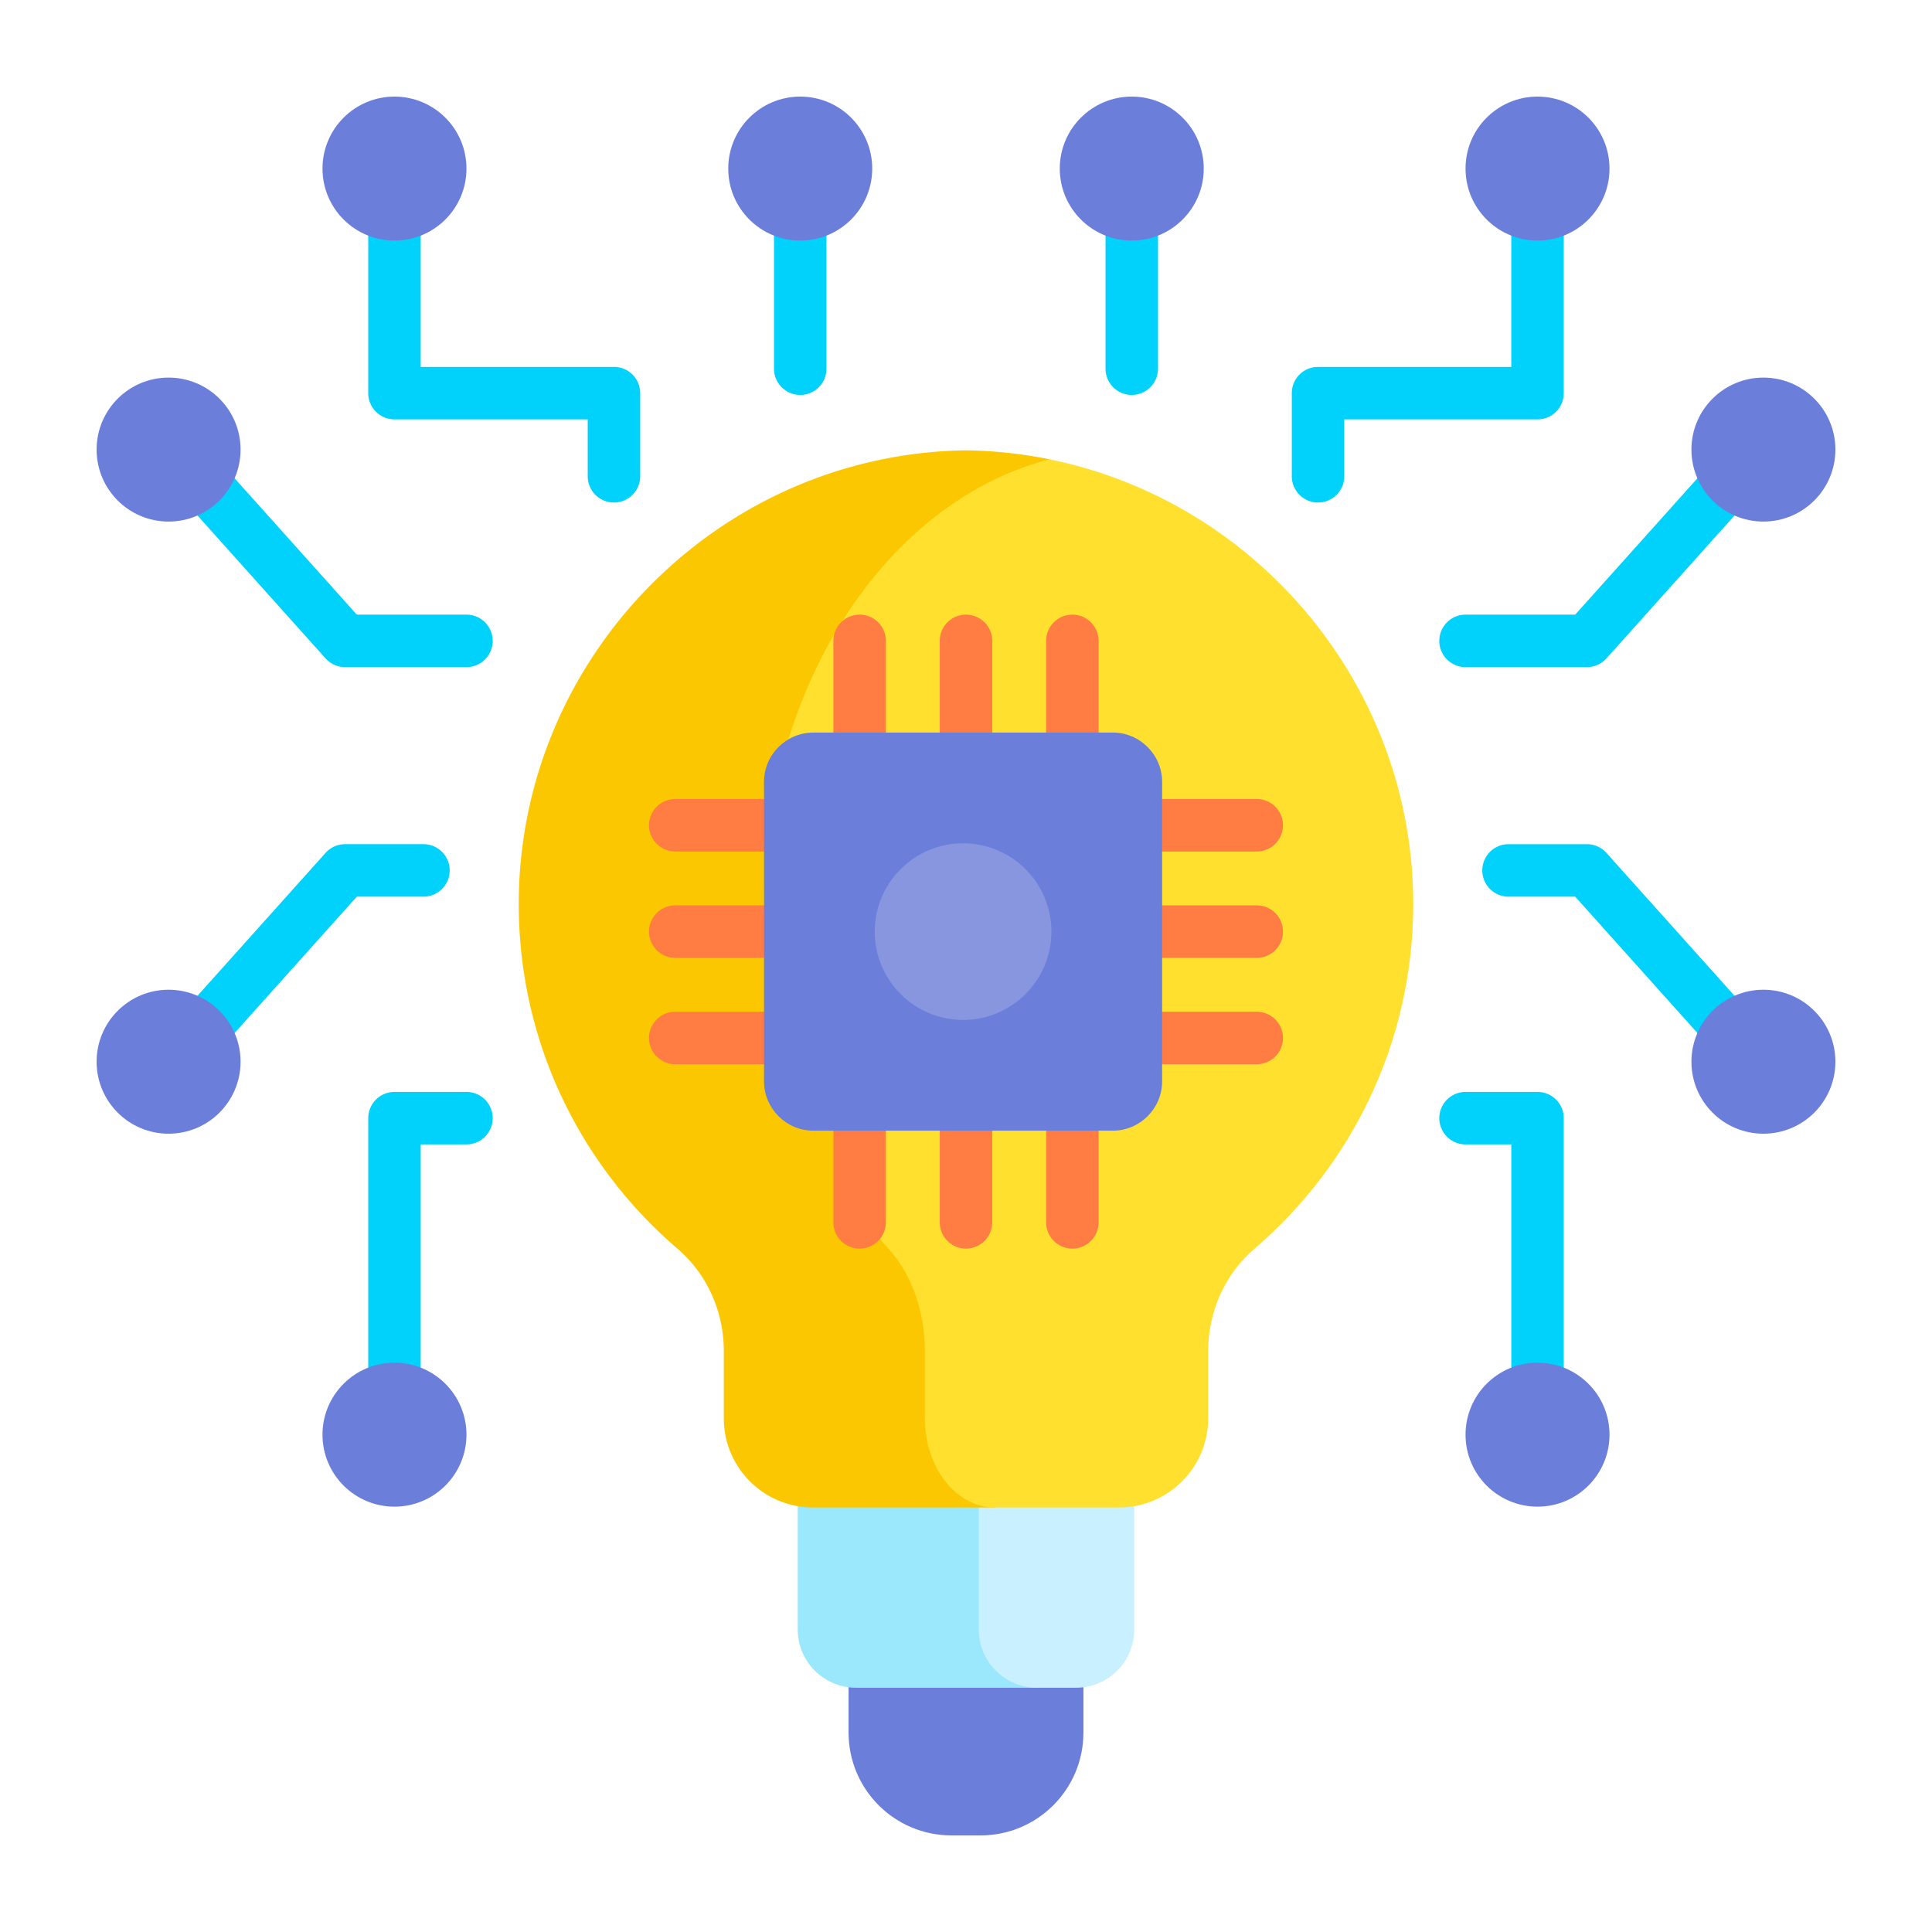 <svg xmlns="http://www.w3.org/2000/svg" version="1.1" xmlns:xlink="http://www.w3.org/1999/xlink" width="512" height="512" x="0" y="0" viewBox="0 0 512 512" style="enable-background:new 0 0 512 512" xml:space="preserve" class=""><g transform="matrix(0.9,0,0,0.9,25.6,25.6)"><path fill="#6b7ed9" d="M282.656 460.088h-52.077l-9.157 8.276v13.357c0 16.723 13.556 30.279 30.28 30.279h8.596c16.723 0 30.28-13.557 30.28-30.279v-13.357z" opacity="1" data-original="#6b7ed9"></path><path fill="#9be8fd" d="M268.096 407.291h-52.712l-8.929 7.756v36.334c0 9.463 7.672 17.135 17.135 17.135h53.312z" opacity="1" data-original="#9be8fd"></path><path fill="#c9f0fe" d="M297.083 407.291h-26.755l-10.56 8.144v35.945c0 9.463 7.67 17.134 17.132 17.135h11.51c9.463 0 17.135-7.672 17.135-17.135v-36.334z" opacity="1" data-original="#c9f0fe"></path><path fill="#fbc700" d="M264.465 415.435h-53.531c-14.495 0-26.247-11.751-26.247-26.247v-19.824c0-11.54-4.885-22.623-13.65-30.13-28.504-24.415-46.606-60.625-46.731-101.07-.226-72.857 58.843-132.993 131.694-134.006a132.626 132.626 0 0 1 24.553 2.642l16.53 18.334v260.523z" opacity="1" data-original="#fbc700" class=""></path><path fill="#ffe02f" d="M280.553 106.8c-47.931 12.403-84.184 66.899-84.027 131.365.048 19.586 3.409 38.172 9.395 54.913h15.502v31.109c3.6 5.402 7.53 10.436 11.753 15.047 6.874 7.507 10.705 18.59 10.705 30.13v19.824c0 14.496 9.216 26.247 20.584 26.247h36.601c14.496 0 26.247-11.751 26.247-26.247v-19.824c0-11.54 4.886-22.623 13.65-30.13 28.504-24.415 46.606-60.625 46.731-101.07.2-64.465-46.025-118.961-107.141-131.364z" opacity="1" data-original="#ffe02f" class=""></path><path fill="#ff7c42" d="M224.68 204.515a7.726 7.726 0 0 1-7.726-7.726v-36.521a7.726 7.726 0 1 1 15.452 0v36.521a7.727 7.727 0 0 1-7.726 7.726zM256 204.515a7.726 7.726 0 0 1-7.726-7.726v-36.521a7.726 7.726 0 1 1 15.452 0v36.521a7.726 7.726 0 0 1-7.726 7.726zM287.32 204.515a7.726 7.726 0 0 1-7.726-7.726v-36.521a7.726 7.726 0 1 1 15.452 0v36.521a7.727 7.727 0 0 1-7.726 7.726zM224.68 339.213a7.726 7.726 0 0 1-7.726-7.726v-33.74a7.726 7.726 0 1 1 15.452 0v33.74a7.726 7.726 0 0 1-7.726 7.726zM256 339.213a7.726 7.726 0 0 1-7.726-7.726v-33.74a7.726 7.726 0 1 1 15.452 0v33.74a7.725 7.725 0 0 1-7.726 7.726zM287.32 339.213a7.726 7.726 0 0 1-7.726-7.726v-33.74a7.726 7.726 0 1 1 15.452 0v33.74a7.726 7.726 0 0 1-7.726 7.726zM205.598 284.924h-35.207a7.726 7.726 0 1 1 0-15.452h35.207a7.726 7.726 0 1 1 0 15.452zM205.598 253.604h-35.207a7.726 7.726 0 1 1 0-15.452h35.207a7.726 7.726 0 1 1 0 15.452zM205.598 222.284h-35.207a7.726 7.726 0 1 1 0-15.452h35.207a7.726 7.726 0 1 1 0 15.452zM341.61 284.923h-32.65a7.726 7.726 0 1 1 0-15.452h32.65a7.726 7.726 0 1 1 0 15.452zM341.61 253.604h-32.65a7.726 7.726 0 1 1 0-15.452h32.65a7.726 7.726 0 1 1 0 15.452zM341.61 222.284h-32.65a7.726 7.726 0 1 1 0-15.452h32.65a7.726 7.726 0 1 1 0 15.452z" opacity="1" data-original="#ff7c42"></path><path fill="#00d2fc" d="M359.659 119.525a7.726 7.726 0 0 1-7.726-7.726v-24.48a7.726 7.726 0 0 1 7.726-7.726h56.903V29.897a7.726 7.726 0 1 1 15.452 0v57.422a7.726 7.726 0 0 1-7.726 7.726h-56.903v16.753a7.726 7.726 0 0 1-7.726 7.727zM152.341 119.525a7.726 7.726 0 0 1-7.726-7.726V95.045H87.711a7.726 7.726 0 0 1-7.726-7.726V29.897a7.726 7.726 0 1 1 15.452 0v49.695h56.903a7.726 7.726 0 0 1 7.726 7.726v24.48a7.725 7.725 0 0 1-7.725 7.727zM207.191 87.846a7.726 7.726 0 0 1-7.726-7.726V29.897a7.726 7.726 0 1 1 15.452 0V80.12a7.726 7.726 0 0 1-7.726 7.726zM304.809 87.846a7.726 7.726 0 0 1-7.726-7.726V29.897a7.726 7.726 0 1 1 15.452 0V80.12a7.725 7.725 0 0 1-7.726 7.726zM438.827 167.994h-35.734a7.726 7.726 0 1 1 0-15.452h32.284l41.144-45.899a7.725 7.725 0 0 1 10.91-.596 7.725 7.725 0 0 1 .596 10.91l-43.447 48.469a7.734 7.734 0 0 1-5.753 2.568zM108.907 167.994H73.173a7.724 7.724 0 0 1-5.753-2.569l-43.447-48.469a7.725 7.725 0 0 1 .596-10.91 7.724 7.724 0 0 1 10.91.596l41.144 45.899h32.284a7.726 7.726 0 0 1 7.726 7.726 7.726 7.726 0 0 1-7.726 7.727zM27.74 286.263a7.727 7.727 0 0 1-5.751-12.884l45.431-50.682a7.724 7.724 0 0 1 5.753-2.569h23.076a7.726 7.726 0 1 1 0 15.452H76.624l-43.127 48.112a7.706 7.706 0 0 1-5.757 2.571zM87.711 397.539a7.726 7.726 0 0 1-7.726-7.726v-89.008a7.726 7.726 0 0 1 7.726-7.726h21.196a7.726 7.726 0 1 1 0 15.452h-13.47v81.282a7.725 7.725 0 0 1-7.726 7.726zM482.276 284.05a7.709 7.709 0 0 1-5.756-2.569l-41.144-45.899h-19.625a7.726 7.726 0 1 1 0-15.452h23.076c2.196 0 4.288.934 5.753 2.569l43.447 48.468a7.725 7.725 0 0 1-5.751 12.883zM424.289 397.539a7.726 7.726 0 0 1-7.726-7.726V308.53h-13.47a7.726 7.726 0 1 1 0-15.452h21.196a7.726 7.726 0 0 1 7.726 7.726v89.008a7.727 7.727 0 0 1-7.726 7.727z" opacity="1" data-original="#00d2fc"></path><path fill="#6b7ed9" d="M299.23 187.264h-88.184c-7.987 0-14.521 6.535-14.521 14.521v88.184c0 7.987 6.535 14.521 14.521 14.521h88.184c7.987 0 14.521-6.535 14.521-14.521v-88.184c0-7.987-6.534-14.521-14.521-14.521z" opacity="1" data-original="#6b7ed9"></path><circle cx="255.138" cy="245.877" r="26.006" fill="#8896e0" opacity="1" data-original="#8896e0"></circle><g fill="#6b7ed9"><circle cx="490.804" cy="103.938" r="21.196" fill="#6b7ed9" opacity="1" data-original="#6b7ed9"></circle><circle cx="424.288" cy="21.196" r="21.196" fill="#6b7ed9" opacity="1" data-original="#6b7ed9"></circle><circle cx="21.196" cy="103.938" r="21.196" fill="#6b7ed9" opacity="1" data-original="#6b7ed9"></circle><circle cx="87.712" cy="21.196" r="21.196" fill="#6b7ed9" opacity="1" data-original="#6b7ed9"></circle><circle cx="207.191" cy="21.196" r="21.196" fill="#6b7ed9" opacity="1" data-original="#6b7ed9"></circle><circle cx="304.809" cy="21.196" r="21.196" fill="#6b7ed9" opacity="1" data-original="#6b7ed9"></circle><circle cx="21.196" cy="284.185" r="21.196" fill="#6b7ed9" opacity="1" data-original="#6b7ed9"></circle><circle cx="87.712" cy="394.003" r="21.196" fill="#6b7ed9" opacity="1" data-original="#6b7ed9"></circle><circle cx="490.804" cy="284.185" r="21.196" fill="#6b7ed9" opacity="1" data-original="#6b7ed9"></circle><circle cx="424.288" cy="394.003" r="21.196" fill="#6b7ed9" opacity="1" data-original="#6b7ed9"></circle></g></g></svg>